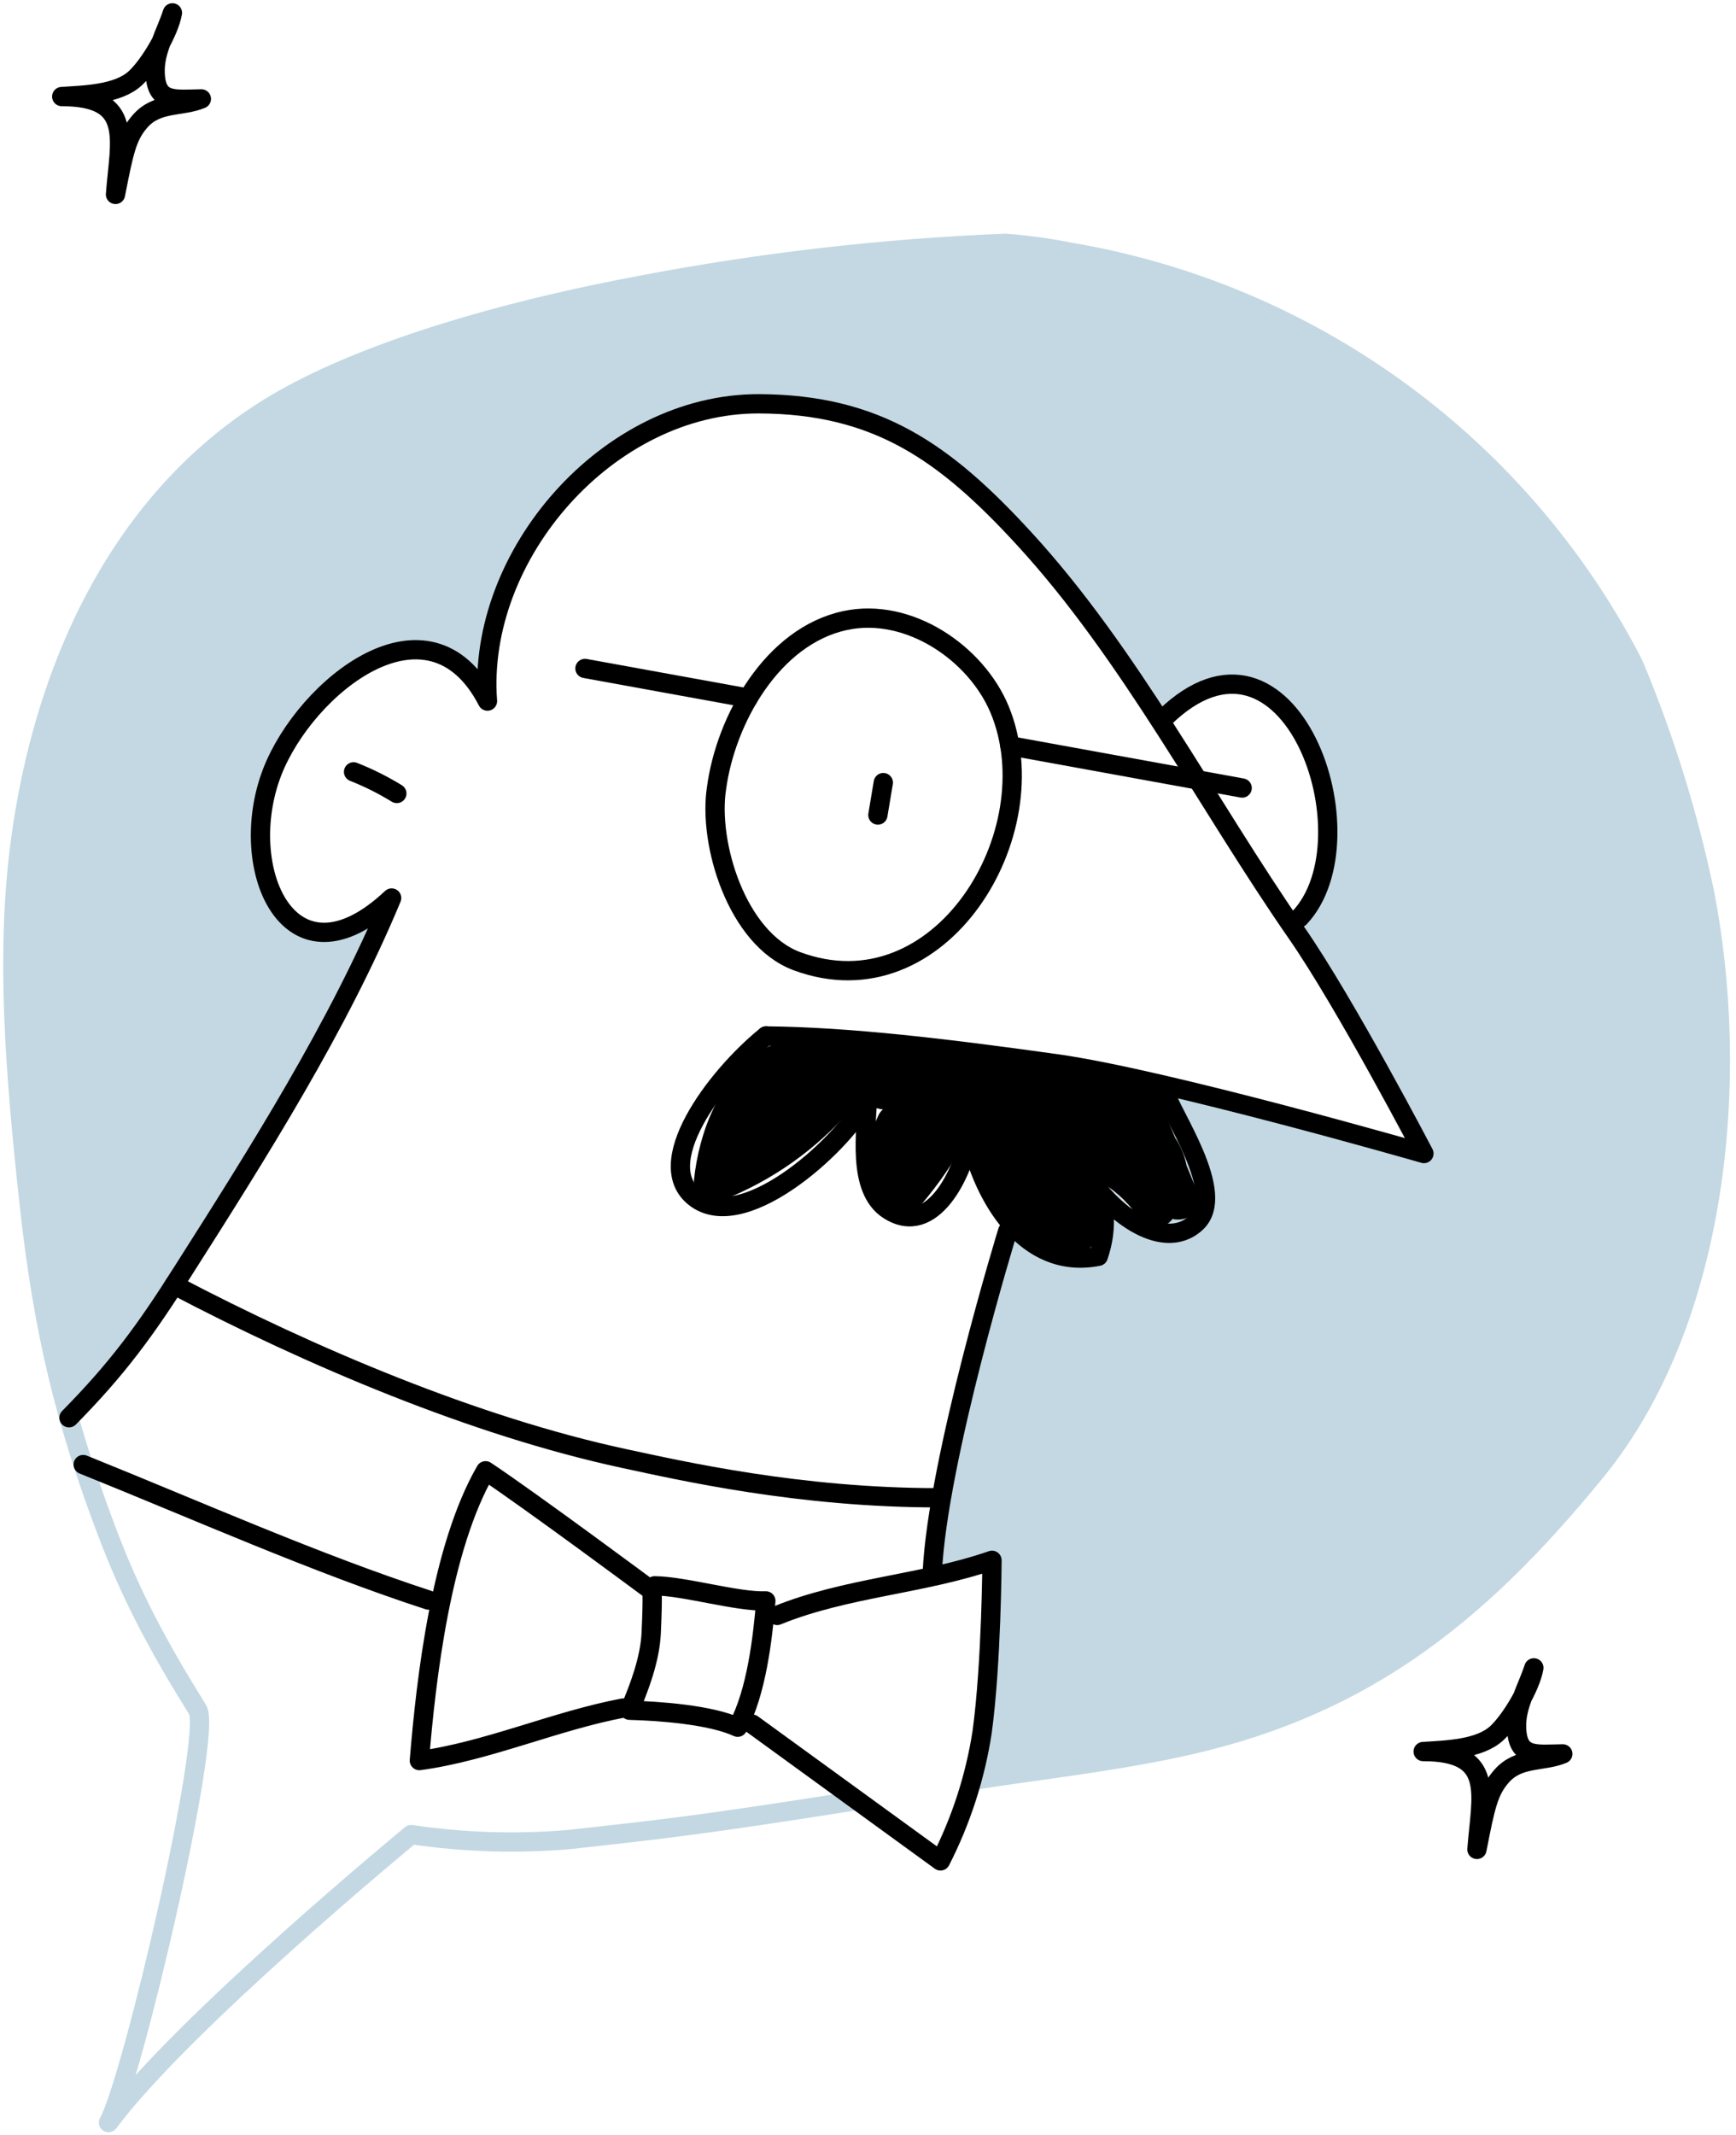<svg width="270" height="332" viewBox="0 0 270 332" fill="none" xmlns="http://www.w3.org/2000/svg">
<path d="M182.481 271.903C210.837 266.019 229.147 252.167 248.264 228.707C267.381 205.247 270.777 167.397 265.036 138.465C262.536 126.654 258.953 115.098 254.334 103.944C254.006 103.179 253.434 102.044 252.652 100.632C243.859 84.548 231.534 70.666 216.603 60.03C201.673 49.393 184.525 42.279 166.449 39.221C163.204 38.594 159.93 38.131 156.639 37.834H156.395C137.329 38.602 118.348 40.788 99.607 44.374C82.793 47.509 61.827 52.838 46.644 60.689C19.885 74.466 6.729 102.784 3.072 131.674C2.971 132.514 2.878 133.313 2.794 134.128C2.727 134.75 2.668 135.364 2.609 135.986C2.609 136.246 2.567 136.507 2.542 136.776V137.078C2.424 138.533 2.315 139.987 2.239 141.449C2.239 142.004 2.189 142.559 2.172 143.13C2.172 143.92 2.105 144.711 2.088 145.501C2.071 146.291 2.038 147.249 2.029 148.132C2.029 149.51 2.029 150.905 2.029 152.334C2.029 152.738 2.029 153.175 2.029 153.545C2.029 154.629 2.08 155.713 2.113 156.798C2.113 156.915 2.113 157.025 2.113 157.134V157.882C2.164 159.286 2.231 160.69 2.307 162.085L2.357 162.867C2.424 164.052 2.5 165.254 2.584 166.456C2.584 166.884 2.643 167.296 2.677 167.75C2.761 168.944 2.853 170.137 2.954 171.331C2.954 171.457 2.954 171.583 2.954 171.709C2.954 171.835 2.954 172.029 2.954 172.188C3.08 173.651 3.215 175.122 3.349 176.601C3.4 177.047 3.442 177.501 3.484 177.946C3.593 179.056 3.702 180.174 3.82 181.308C3.82 181.771 3.912 182.233 3.963 182.704C4.106 184.091 4.257 185.486 4.408 186.906C4.408 187.024 4.408 187.133 4.408 187.243L4.61 188.983L4.686 189.63C4.686 189.941 4.753 190.252 4.795 190.554C4.837 190.857 4.854 191.092 4.888 191.395C4.963 191.95 5.031 192.488 5.106 193.034C5.182 193.58 5.207 193.875 5.266 194.295C5.266 194.413 5.266 194.53 5.266 194.64C5.269 194.676 5.269 194.712 5.266 194.749C5.375 195.539 5.493 196.312 5.602 197.086L5.678 197.615C5.728 197.926 5.77 198.237 5.821 198.54C5.938 199.313 6.065 200.07 6.182 200.818C6.224 201.061 6.258 201.297 6.3 201.532C6.401 202.137 6.51 202.726 6.619 203.322L6.771 204.163C6.83 204.516 6.897 204.861 6.964 205.205L7.216 206.508C7.216 206.676 7.275 206.844 7.309 207.012C7.384 207.357 7.452 207.71 7.519 208.046C7.611 208.525 7.712 208.988 7.813 209.458C7.88 209.778 7.948 210.097 8.023 210.417C8.099 210.736 8.191 211.207 8.284 211.602C8.376 211.997 8.511 212.577 8.62 213.064C8.73 213.552 8.814 213.905 8.906 214.283C9.083 214.998 9.259 215.712 9.444 216.427C9.562 216.889 9.679 217.343 9.806 217.797C9.932 218.251 9.999 218.553 10.108 218.923C10.217 219.293 10.352 219.848 10.486 220.31C10.655 220.915 10.831 221.529 11.008 222.134C11.008 222.21 11.008 222.285 11.075 222.353C18.111 212.753 25.131 202.608 28.208 197.766C39.977 179.274 52.42 159.622 60.734 139.642C44.879 154.562 36.354 135.044 42.163 120.04C47.325 106.768 66.476 91.277 75.639 109.021C73.916 86.326 94.386 62.74 117.841 62.79C136.21 62.849 146.744 70.305 159.034 83.678C166.878 92.201 173.654 101.884 180.119 111.853L180.875 111.584C200.32 92.647 213.611 130.278 201.892 142.685L200.396 143.475L201.497 145.089C209.114 156.066 221.287 179.375 221.287 179.375C221.287 179.375 196.84 172.314 177.983 168.07C179.081 169.216 179.939 170.571 180.505 172.054C181.184 173.679 181.859 175.304 182.531 176.929C183.403 178.221 184.004 179.677 184.297 181.207C184.894 182.67 185.491 184.141 186.096 185.604C187.239 188.361 184.507 190.033 182.162 189.529C182.113 189.605 182.06 189.678 182.002 189.747C180.48 191.504 177.857 190.714 176.714 189.067C175.089 186.709 172.917 184.779 170.384 183.443C170.754 186.507 170.666 189.609 170.123 192.647C169.885 193.507 169.316 194.237 168.541 194.676C167.765 195.116 166.846 195.23 165.987 194.993C162.655 193.855 159.593 192.044 156.992 189.672L156.504 191.437C156.504 191.437 145.575 227.051 144.785 244.568L144.205 245.258C147.549 244.577 150.848 243.69 154.083 242.602C154.083 242.602 154.007 258.572 152.536 269.348C152.179 271.886 151.648 274.397 150.947 276.863L151.662 276.736C160.48 275.324 171.174 273.71 182.271 271.878L182.481 271.903Z" fill="#C3D8E2"/>
<path d="M151.872 276.762C160.69 275.35 171.468 274.198 182.481 271.903C210.837 266.019 229.147 252.167 248.264 228.707C267.381 205.247 270.777 167.397 265.035 138.465C262.535 126.654 258.953 115.098 254.334 103.944C254.006 103.179 253.434 102.044 252.652 100.632C243.859 84.548 231.534 70.666 216.603 60.03C201.673 49.393 184.525 42.279 166.449 39.221C163.117 38.556 159.749 38.092 156.361 37.834C137.307 38.604 118.336 40.79 99.607 44.374C82.793 47.509 61.827 52.838 46.644 60.689C19.885 74.466 6.728 102.784 3.071 131.674C0.903 148.922 2.349 167.095 4.551 187.268C6.754 207.441 10.276 221.285 16.447 237.701C20.406 248.258 24.685 256.126 30.738 265.86C33.101 269.642 20.574 323.438 16.875 330.061C28.443 314.503 63.953 285.277 63.953 285.277C72.173 286.503 80.509 286.754 88.787 286.025C101.994 284.528 107.492 284.049 132.502 280.099" stroke="#C3D8E2" stroke-width="3" stroke-linecap="round" stroke-linejoin="round"/>
<path d="M26.816 2C26.314 4.932 23.321 10.043 21.059 12.153C18.338 14.68 13.174 14.778 9.601 15.015C20.912 15.015 18.613 21.683 17.963 30.233C19.292 23.45 19.773 21.152 21.8 18.838C24.456 15.808 28.218 16.675 31.318 15.379C27.046 15.448 24.304 16.029 24.131 11.372C23.991 8.011 25.747 5.255 26.816 2Z" stroke="black" stroke-width="3" stroke-linecap="round" stroke-linejoin="round"/>
<path d="M238.56 259.351C238.058 262.282 235.065 267.393 232.804 269.503C230.082 272.03 224.918 272.128 221.345 272.365C232.656 272.365 230.357 279.034 229.708 287.583C231.036 280.8 231.517 278.502 233.544 276.188C236.2 273.158 239.962 274.025 243.062 272.729C238.79 272.799 236.048 273.379 235.875 268.722C235.735 265.361 237.491 262.605 238.56 259.351Z" stroke="black" stroke-width="3" stroke-linecap="round" stroke-linejoin="round"/>
<path d="M10.73 220.461C18.196 212.896 22.601 206.92 28.385 197.766C40.154 179.274 52.596 159.622 60.911 139.642C45.055 154.562 36.531 135.044 42.34 120.04C47.502 106.768 66.652 91.276 75.816 109.021C74.092 86.326 94.563 62.74 118.018 62.79C136.387 62.849 146.92 70.305 159.211 83.678C175.781 101.683 187.634 124.865 201.674 145.089C209.29 156.066 221.463 179.375 221.463 179.375C221.463 179.375 181.38 167.809 164.28 165.413C147.181 163.018 132.04 161.211 119.153 161.093" stroke="black" stroke-width="3" stroke-linecap="round" stroke-linejoin="round"/>
<path d="M54.991 120.024C57.327 120.945 59.578 122.07 61.717 123.386" stroke="black" stroke-width="3" stroke-linecap="round" stroke-linejoin="round"/>
<path d="M111.444 122.545C112.856 111.971 120.094 98.9 131.477 96.488C141.313 94.387 151.83 101.531 155.487 110.374C163.356 129.446 146.239 157.748 123.928 149.46C114.563 145.955 110.107 131.077 111.444 122.545Z" stroke="black" stroke-width="3" stroke-linecap="round" stroke-linejoin="round"/>
<path d="M137.379 121.696L136.538 126.739" stroke="black" stroke-width="3" stroke-linecap="round" stroke-linejoin="round"/>
<path d="M181.094 111.618C200.539 92.68 213.83 130.312 202.111 142.718" stroke="black" stroke-width="3" stroke-linecap="round" stroke-linejoin="round"/>
<path d="M157.059 115.964L193.191 122.537" stroke="black" stroke-width="3" stroke-linecap="round" stroke-linejoin="round"/>
<path d="M90.981 103.944L116.362 108.558" stroke="black" stroke-width="3" stroke-linecap="round" stroke-linejoin="round"/>
<path d="M119.152 161.085C111.208 167.506 100.994 181.258 108.366 186.427C116.168 191.874 131.83 177.282 134.898 170.701C134.814 175.685 133.166 184.898 138.202 188.142C145.012 192.53 149.871 182.342 150.812 176.5C152.838 186.099 159.547 197.59 170.82 195.354C172.317 191.008 172.166 186.167 169.223 182.536C171.745 187.579 180.623 195.144 186.037 190.143C190.913 185.62 182.119 173.222 181.085 169.608" stroke="black" stroke-width="3" stroke-linecap="round" stroke-linejoin="round"/>
<path d="M101.817 246.594C106.483 246.636 114.68 249.116 119.11 248.939C118.614 254.823 117.656 263.128 114.73 268.583C110.527 266.625 102.397 266.062 97.917 265.944C99.472 262.321 101.078 257.992 101.279 254C101.59 247.141 101.347 247.334 101.347 247.334C101.347 247.334 82.717 233.498 75.521 228.707C68.611 240.685 66.273 260.959 65.223 273.769C75.798 272.332 86.458 267.558 96.933 265.599" stroke="black" stroke-width="3" stroke-linecap="round" stroke-linejoin="round"/>
<path d="M27.081 199.817C48.241 210.938 73.898 221.815 97.025 226.791C105.903 228.699 124.297 232.902 145.827 232.902" stroke="black" stroke-width="3" stroke-linecap="round" stroke-linejoin="round"/>
<path d="M156.714 191.471C156.714 191.471 145.785 227.085 144.995 244.602" stroke="black" stroke-width="3" stroke-linecap="round" stroke-linejoin="round"/>
<path d="M120.867 251.2C131.569 246.838 143.565 246.359 154.284 242.627C154.284 242.627 154.217 258.597 152.746 269.373C151.666 276.341 149.481 283.091 146.272 289.37L117 268.104" stroke="black" stroke-width="3" stroke-linecap="round" stroke-linejoin="round"/>
<path d="M12.94 227.74C30.729 234.902 49.09 243.097 66.651 248.813" stroke="black" stroke-width="3" stroke-linecap="round" stroke-linejoin="round"/>
<path d="M186.34 185.629C185.734 184.166 185.137 182.695 184.541 181.233C184.247 179.702 183.647 178.246 182.775 176.954C182.103 175.324 181.427 173.698 180.749 172.079C179.379 168.851 177.689 166.758 174.15 166.061C164.507 164.153 154.192 163.934 144.407 163.001C139.363 162.522 134.403 162.043 129.392 161.614C125.332 161.261 121.666 161.16 118.177 163.556C111.822 167.935 108.711 176.088 107.938 183.452C107.728 185.494 110.283 187.453 112.2 186.696C120.061 183.639 127.046 178.691 132.536 172.289C132.839 172.289 133.125 172.213 133.427 172.197C134.495 172.089 135.574 172.152 136.622 172.382C136.848 172.456 137.082 172.502 137.32 172.516C136.998 172.787 136.745 173.13 136.58 173.516C135.515 175.762 134.999 178.228 135.073 180.713C135.148 183.197 135.811 185.628 137.009 187.806C137.268 188.249 137.626 188.628 138.055 188.911C138.483 189.195 138.971 189.377 139.481 189.443C139.991 189.509 140.509 189.457 140.996 189.291C141.482 189.125 141.924 188.85 142.288 188.487C144.718 185.679 147.946 181.678 149.854 177.559C150.913 181.593 152.958 185.299 155.805 188.347C158.652 191.394 162.211 193.686 166.163 195.018C167.023 195.255 167.941 195.141 168.717 194.701C169.493 194.262 170.062 193.532 170.3 192.673C170.843 189.634 170.93 186.532 170.56 183.469C173.094 184.804 175.266 186.734 176.89 189.092C178.034 190.773 180.657 191.529 182.178 189.773C182.236 189.703 182.29 189.63 182.338 189.554C184.717 190.058 187.449 188.386 186.34 185.629Z" fill="black"/>
</svg>
